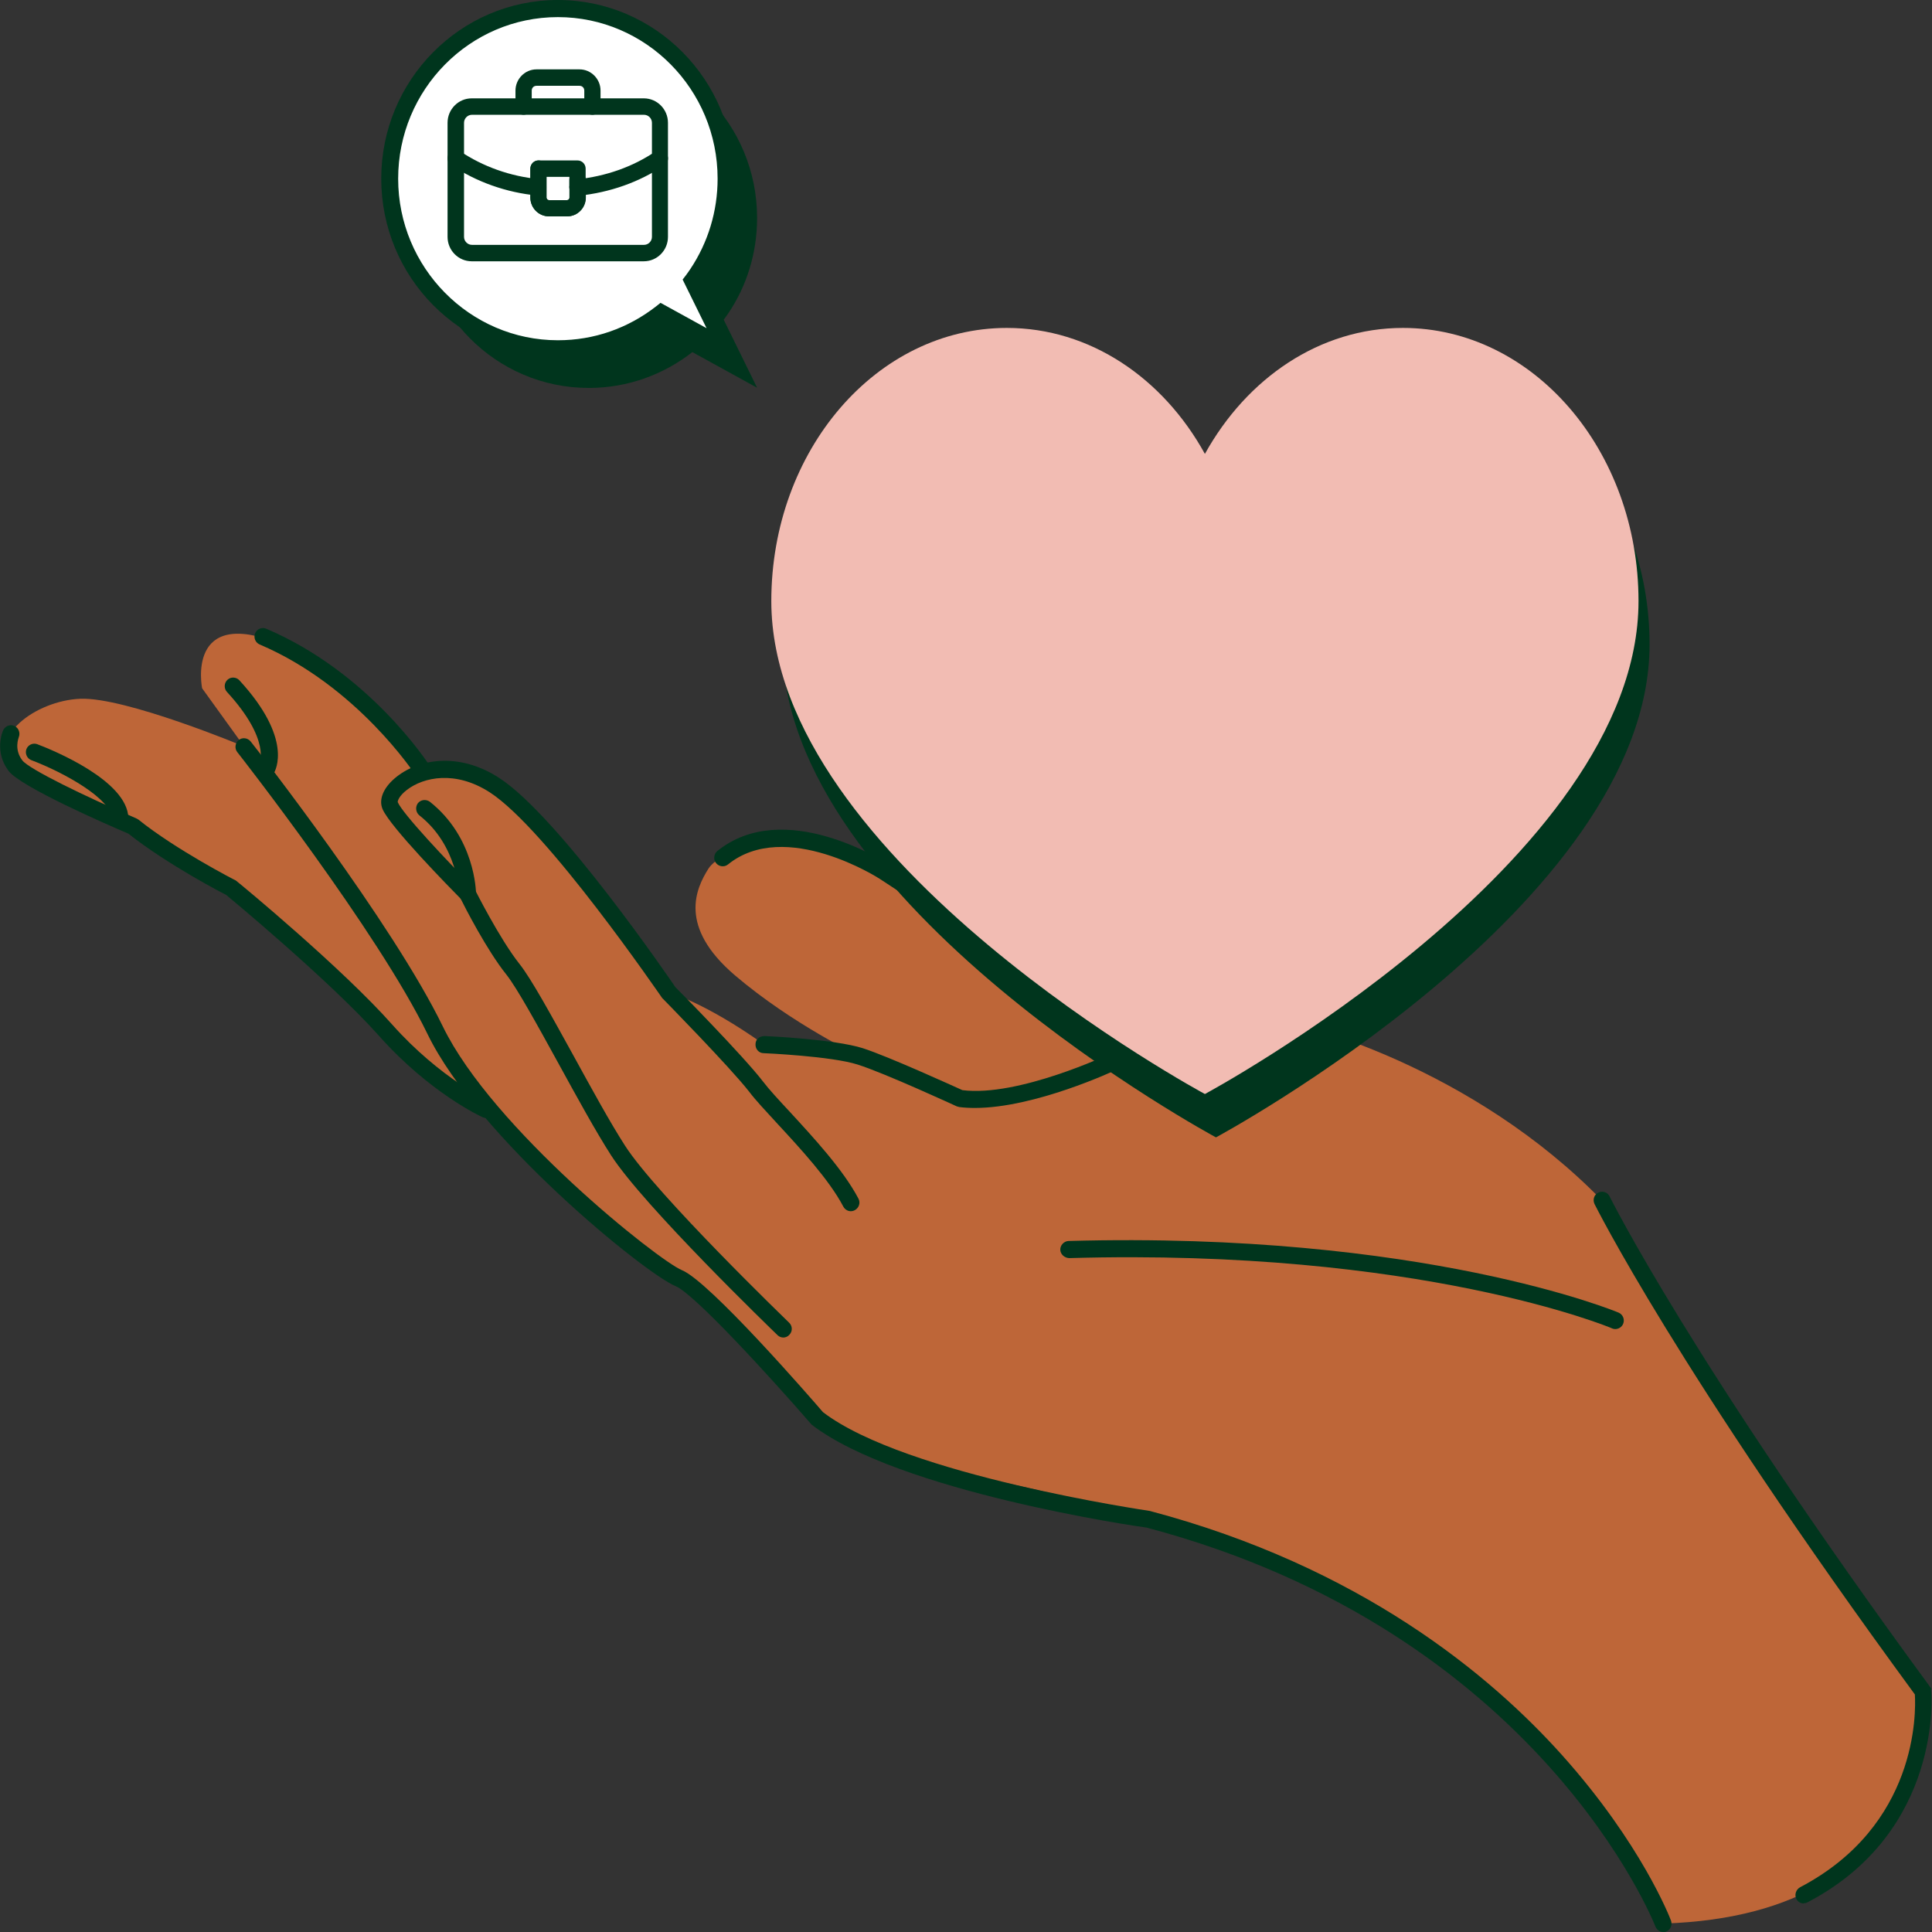 <svg width="148" height="148" viewBox="0 0 148 148" fill="none" xmlns="http://www.w3.org/2000/svg">
<rect x="0" y="0" width="148" height="148" fill="#333333" stroke="none"/>
<g clip-path="url(#clip0_9153_4804)">
<path d="M127.416 147.336C127.416 147.336 120.832 129.837 101.425 121.533C81.758 113.125 72.582 113.334 68.278 111.551C63.975 109.768 62.074 109.279 57.581 103.125C53.088 96.972 41.872 91.71 37.241 84.979C37.241 84.979 32.333 82.829 28.807 78.161L17.73 68.022C17.73 68.022 13.565 65.767 9.21 62.655C9.21 62.655 3.403 60.679 1.157 58.634C-1.09 56.589 2.677 53.669 6.151 53.529C9.625 53.39 18.698 57.183 18.698 57.183L15.483 52.725C15.483 52.725 14.204 46.397 21.463 49.316C28.738 52.236 32.506 59.298 32.506 59.298C32.506 59.298 37.016 57.76 42.771 64.456C48.526 71.151 51.204 76.011 51.204 76.011C51.204 76.011 53.969 76.763 58.532 80.014C58.532 80.014 65.064 80.381 65.894 80.923C65.894 80.923 60.692 78.458 56.302 74.717C51.913 70.976 53.33 68.039 54.263 66.553C55.196 65.067 60.796 62.742 67.777 66.816C74.759 70.889 79.633 73.896 81.534 74.822C83.435 75.766 92.231 77.427 95.981 77.777C99.731 78.126 112.934 81.902 122.733 91.972C122.733 91.972 134.001 111.604 139.531 118.894L147.325 129.592C147.325 129.592 148.88 146.672 127.416 147.354V147.336Z" fill="#BE6638"/>
<path d="M127.417 148C127.158 148 126.916 147.843 126.812 147.58C126.726 147.353 117.895 124.994 87.842 117.022C87.133 116.935 68.867 114.278 62.179 109.138C58.826 105.275 53.14 99.086 51.758 98.527C49.408 97.565 36.602 87.146 32.748 79.209C28.963 71.395 18.283 57.742 18.18 57.62C17.955 57.34 18.007 56.92 18.283 56.693C18.56 56.466 18.975 56.518 19.199 56.798C19.649 57.357 30.069 70.696 33.923 78.632C37.725 86.464 50.444 96.569 52.242 97.303C54.35 98.16 62.161 107.145 63.043 108.177C69.368 113.019 87.894 115.711 88.084 115.746C104.19 120.012 114.162 128.298 119.709 134.504C125.723 141.234 127.918 146.881 128.005 147.126C128.125 147.458 127.97 147.843 127.642 147.965C127.572 148 127.486 148.017 127.417 148.017V148Z" fill="#00351D"/>
<path d="M60.019 102.461C59.864 102.461 59.691 102.408 59.57 102.286C59.155 101.884 49.322 92.391 46.816 88.51C45.658 86.71 44.189 84.035 42.772 81.448C41.148 78.493 39.609 75.696 38.797 74.665C37.294 72.794 35.6 69.473 35.289 68.844C34.477 68.022 29.897 63.354 29.31 61.991C28.999 61.274 29.344 60.4 30.208 59.648C31.936 58.145 35.099 57.55 38.244 59.596C42.807 62.55 51.378 75.085 51.741 75.626C51.88 75.749 56.96 80.906 58.447 82.846C58.913 83.458 59.656 84.262 60.52 85.189C62.335 87.164 64.599 89.612 65.757 91.814C65.93 92.129 65.808 92.531 65.48 92.706C65.169 92.881 64.772 92.758 64.599 92.426C63.527 90.381 61.315 87.986 59.553 86.081C58.671 85.119 57.894 84.297 57.392 83.633C55.941 81.763 50.773 76.501 50.722 76.448C50.566 76.238 41.873 63.512 37.519 60.697C34.892 59.001 32.455 59.526 31.176 60.505C30.554 60.977 30.45 61.379 30.468 61.449C30.848 62.34 34.218 65.924 36.257 67.969L36.378 68.144C36.378 68.144 38.262 71.903 39.782 73.826C40.681 74.945 42.236 77.794 43.895 80.801C45.295 83.353 46.747 86.011 47.888 87.776C50.307 91.535 60.347 101.22 60.451 101.325C60.71 101.569 60.728 101.989 60.468 102.251C60.347 102.391 60.175 102.461 60.002 102.461H60.019Z" fill="#00351D"/>
<path d="M20.41 59.561C20.289 59.561 20.168 59.526 20.065 59.456C19.771 59.263 19.684 58.861 19.857 58.564C19.892 58.494 20.756 56.676 17.386 53.005C17.144 52.743 17.161 52.323 17.421 52.078C17.68 51.834 18.095 51.851 18.337 52.113C22.45 56.589 21.119 59.001 20.963 59.263C20.842 59.456 20.635 59.561 20.41 59.561Z" fill="#00351D"/>
<path d="M32.385 59.7C32.178 59.7 31.97 59.595 31.849 59.403C31.797 59.333 27.373 52.55 19.89 49.369C19.562 49.229 19.406 48.844 19.545 48.512C19.683 48.18 20.063 48.023 20.391 48.162C28.255 51.501 32.748 58.407 32.938 58.686C33.128 58.984 33.042 59.403 32.748 59.595C32.644 59.665 32.523 59.7 32.385 59.7Z" fill="#00351D"/>
<path d="M35.825 69.123C35.462 69.123 35.185 68.826 35.168 68.476C35.168 68.441 35.082 64.787 32.127 62.462C31.85 62.235 31.798 61.833 32.006 61.536C32.23 61.256 32.628 61.204 32.922 61.413C36.378 64.141 36.464 68.266 36.464 68.441C36.464 68.808 36.188 69.105 35.825 69.105V69.123Z" fill="#00351D"/>
<path d="M37.242 85.643C37.155 85.643 37.069 85.626 36.982 85.591C36.827 85.521 32.921 83.72 29.033 79.35C25.265 75.119 17.402 68.616 17.316 68.546C17.247 68.528 12.857 66.256 9.833 63.861C8.278 63.197 1.59 60.295 0.656 59.053C-0.467 57.568 0.207 56.012 0.242 55.942C0.397 55.61 0.777 55.47 1.106 55.61C1.434 55.767 1.572 56.151 1.434 56.484C1.434 56.519 1.054 57.393 1.711 58.249C2.212 58.914 6.549 61.029 10.438 62.69L10.593 62.777C13.514 65.12 18.007 67.427 18.059 67.445C18.508 67.794 26.199 74.158 30.035 78.476C33.733 82.636 37.518 84.384 37.553 84.402C37.881 84.542 38.019 84.944 37.881 85.276C37.777 85.521 37.535 85.661 37.294 85.661L37.242 85.643Z" fill="#00351D"/>
<path d="M9.21 63.319C8.865 63.319 8.571 63.039 8.554 62.672C8.519 61.203 4.942 59.193 2.401 58.232C2.073 58.109 1.9 57.725 2.021 57.392C2.142 57.06 2.522 56.886 2.851 57.008C4.008 57.445 9.763 59.787 9.832 62.654C9.832 63.022 9.556 63.319 9.193 63.319H9.21Z" fill="#00351D"/>
<path d="M74.708 84.874C74.276 84.874 73.861 84.856 73.481 84.804L73.291 84.751C73.291 84.751 67.761 82.199 65.704 81.552C63.7 80.906 58.55 80.678 58.498 80.678C58.135 80.678 57.858 80.364 57.876 79.996C57.876 79.629 58.152 79.385 58.55 79.367C58.774 79.367 63.924 79.612 66.085 80.294C68.089 80.941 72.98 83.178 73.723 83.51C77.992 84.052 84.956 80.766 85.025 80.731C85.336 80.591 85.734 80.731 85.889 81.045C86.045 81.378 85.889 81.762 85.578 81.919C85.302 82.059 79.253 84.874 74.691 84.874H74.708Z" fill="#00351D"/>
<path d="M123.754 101.813C123.754 101.813 123.581 101.813 123.494 101.761C123.356 101.691 108.736 95.607 81.897 96.377C81.552 96.359 81.241 96.097 81.223 95.747C81.206 95.398 81.5 95.083 81.846 95.065C108.995 94.314 123.84 100.485 123.995 100.555C124.324 100.695 124.479 101.079 124.341 101.411C124.237 101.656 123.995 101.813 123.736 101.813H123.754Z" fill="#00351D"/>
<path d="M138.185 145.815C137.943 145.815 137.718 145.693 137.614 145.466C137.442 145.151 137.58 144.749 137.891 144.574C146.895 139.854 146.774 131.201 146.687 129.802C128.403 104.856 122.216 92.356 122.147 92.234C121.992 91.902 122.113 91.517 122.441 91.36C122.752 91.203 123.15 91.325 123.305 91.657C123.374 91.78 129.544 104.262 147.828 129.19L147.932 129.33V129.505C147.966 129.61 148.865 140.291 138.461 145.728C138.358 145.781 138.271 145.798 138.167 145.798L138.185 145.815Z" fill="#00351D"/>
<path d="M90.763 77.671C89.207 77.671 82.036 77.059 67.415 67.339C67.346 67.287 60.157 62.672 55.767 66.221C55.491 66.448 55.076 66.395 54.852 66.116C54.627 65.836 54.679 65.416 54.955 65.189C60.071 61.063 67.796 66.028 68.124 66.238C83.988 76.797 90.884 76.377 90.97 76.343C91.333 76.36 91.644 76.587 91.661 76.937C91.696 77.304 91.437 77.619 91.074 77.654C91.039 77.654 90.936 77.654 90.763 77.654V77.671Z" fill="#00351D"/>
<path d="M93.149 38.092C96.363 32.288 101.945 28.442 108.322 28.442C118.276 28.442 126.364 37.813 126.364 49.368C126.364 69.28 93.149 87.128 93.149 87.128C93.149 87.128 59.934 69.28 59.934 49.368C59.934 37.813 68.004 28.442 77.976 28.442C84.353 28.442 89.952 32.288 93.149 38.092Z" fill="#00351D"/>
<path d="M92.301 34.771C95.516 28.967 101.098 25.121 107.475 25.121C117.429 25.121 125.517 34.491 125.517 46.047C125.517 65.958 92.301 83.807 92.301 83.807C92.301 83.807 59.086 65.958 59.086 46.047C59.086 34.491 67.156 25.121 77.128 25.121C83.505 25.121 89.104 28.967 92.301 34.771Z" fill="#F2BCB3"/>
<path d="M32.213 16.695C32.213 23.897 37.985 29.718 45.105 29.718C48.095 29.718 50.843 28.687 53.037 26.974L57.997 29.701L55.439 24.491C55.56 24.334 55.681 24.159 55.802 23.985C57.202 21.904 57.997 19.387 57.997 16.695C57.997 9.492 52.225 3.653 45.105 3.653C37.985 3.653 32.213 9.492 32.213 16.695Z" fill="#00351D"/>
<path d="M29.844 13.688C29.844 20.89 35.616 26.712 42.736 26.712C45.726 26.712 48.473 25.68 50.668 23.967L55.628 26.694L53.07 21.485C53.191 21.327 53.312 21.152 53.433 20.978C54.833 18.897 55.628 16.38 55.628 13.688C55.628 6.485 49.856 0.646 42.736 0.646C35.616 0.646 29.844 6.485 29.844 13.688Z" fill="white"/>
<path d="M57.115 28.268L50.721 24.754C48.388 26.467 45.64 27.376 42.737 27.376C35.271 27.376 29.205 21.24 29.205 13.688C29.205 6.136 35.271 0 42.737 0C50.202 0 56.268 6.136 56.268 13.688C56.268 16.433 55.473 19.09 53.952 21.345C53.901 21.415 53.866 21.485 53.814 21.555L57.115 28.268ZM42.737 1.311C35.98 1.311 30.501 6.87 30.501 13.688C30.501 20.506 35.997 26.065 42.737 26.065C45.502 26.065 48.094 25.156 50.271 23.46L50.6 23.198L54.125 25.139L52.293 21.415L52.535 21.1C52.656 20.943 52.76 20.786 52.881 20.611C54.246 18.566 54.972 16.171 54.972 13.688C54.972 6.853 49.476 1.311 42.737 1.311Z" fill="#00351D"/>
<path d="M43.428 16.573H42.046C41.268 16.573 40.629 15.926 40.629 15.14V12.919C40.629 12.57 40.905 12.29 41.251 12.29H44.241C44.586 12.29 44.863 12.57 44.863 12.919V15.14C44.863 15.926 44.224 16.573 43.446 16.573H43.428ZM41.856 13.549V15.14C41.856 15.244 41.942 15.332 42.046 15.332H43.428C43.532 15.332 43.619 15.244 43.619 15.14V13.549H41.873H41.856Z" fill="#00351D"/>
<path d="M49.32 20.016H36.134C35.115 20.016 34.285 19.177 34.285 18.146V9.405C34.285 8.373 35.115 7.534 36.134 7.534H49.32C50.34 7.534 51.169 8.373 51.169 9.405V18.146C51.169 19.177 50.34 20.016 49.32 20.016ZM36.152 8.793C35.823 8.793 35.547 9.073 35.547 9.405V18.146C35.547 18.478 35.823 18.757 36.152 18.757H49.337C49.666 18.757 49.942 18.478 49.942 18.146V9.405C49.942 9.073 49.666 8.793 49.337 8.793H36.152Z" fill="#00351D"/>
<path d="M44.241 14.982C43.93 14.982 43.653 14.737 43.618 14.422C43.584 14.072 43.826 13.775 44.172 13.74C46.401 13.513 48.475 12.779 50.203 11.608C50.479 11.415 50.877 11.485 51.067 11.782C51.257 12.062 51.188 12.464 50.894 12.656C48.993 13.95 46.712 14.754 44.292 14.999C44.275 14.999 44.258 14.999 44.223 14.999L44.241 14.982Z" fill="#00351D"/>
<path d="M41.233 14.981C41.233 14.981 41.199 14.981 41.181 14.981C38.779 14.754 36.481 13.932 34.562 12.639C34.269 12.447 34.199 12.062 34.389 11.765C34.58 11.468 34.977 11.398 35.254 11.59C36.999 12.761 39.09 13.513 41.302 13.723C41.648 13.758 41.89 14.055 41.855 14.405C41.821 14.737 41.561 14.981 41.233 14.981Z" fill="#00351D"/>
<path d="M45.381 8.793C45.036 8.793 44.759 8.514 44.759 8.164V6.94C44.759 6.73 44.604 6.573 44.396 6.573H41.096C40.888 6.573 40.733 6.73 40.733 6.94V8.164C40.733 8.514 40.456 8.793 40.11 8.793C39.765 8.793 39.488 8.514 39.488 8.164V6.94C39.488 6.049 40.214 5.314 41.096 5.314H44.396C45.278 5.314 46.004 6.049 46.004 6.94V8.164C46.004 8.514 45.727 8.793 45.381 8.793Z" fill="#00351D"/>
<path d="M43.428 16.573H42.046C41.268 16.573 40.629 15.926 40.629 15.14V12.919C40.629 12.57 40.905 12.29 41.251 12.29C41.597 12.29 41.873 12.57 41.873 12.919V15.14C41.873 15.244 41.96 15.332 42.063 15.332H43.446C43.55 15.332 43.636 15.244 43.636 15.14V14.318C43.636 13.968 43.912 13.689 44.258 13.689C44.604 13.689 44.88 13.968 44.88 14.318V15.14C44.88 15.926 44.241 16.573 43.463 16.573H43.428Z" fill="#00351D"/>
<path d="M44.239 14.947C43.894 14.947 43.617 14.667 43.617 14.318V13.776C43.617 13.426 43.894 13.146 44.239 13.146C44.585 13.146 44.861 13.426 44.861 13.776V14.318C44.861 14.667 44.585 14.947 44.239 14.947Z" fill="#00351D"/>
</g>
<defs>
<clipPath id="clip0_9153_4804">
<rect width="148" height="148" fill="white"/>
</clipPath>
</defs>
</svg>
